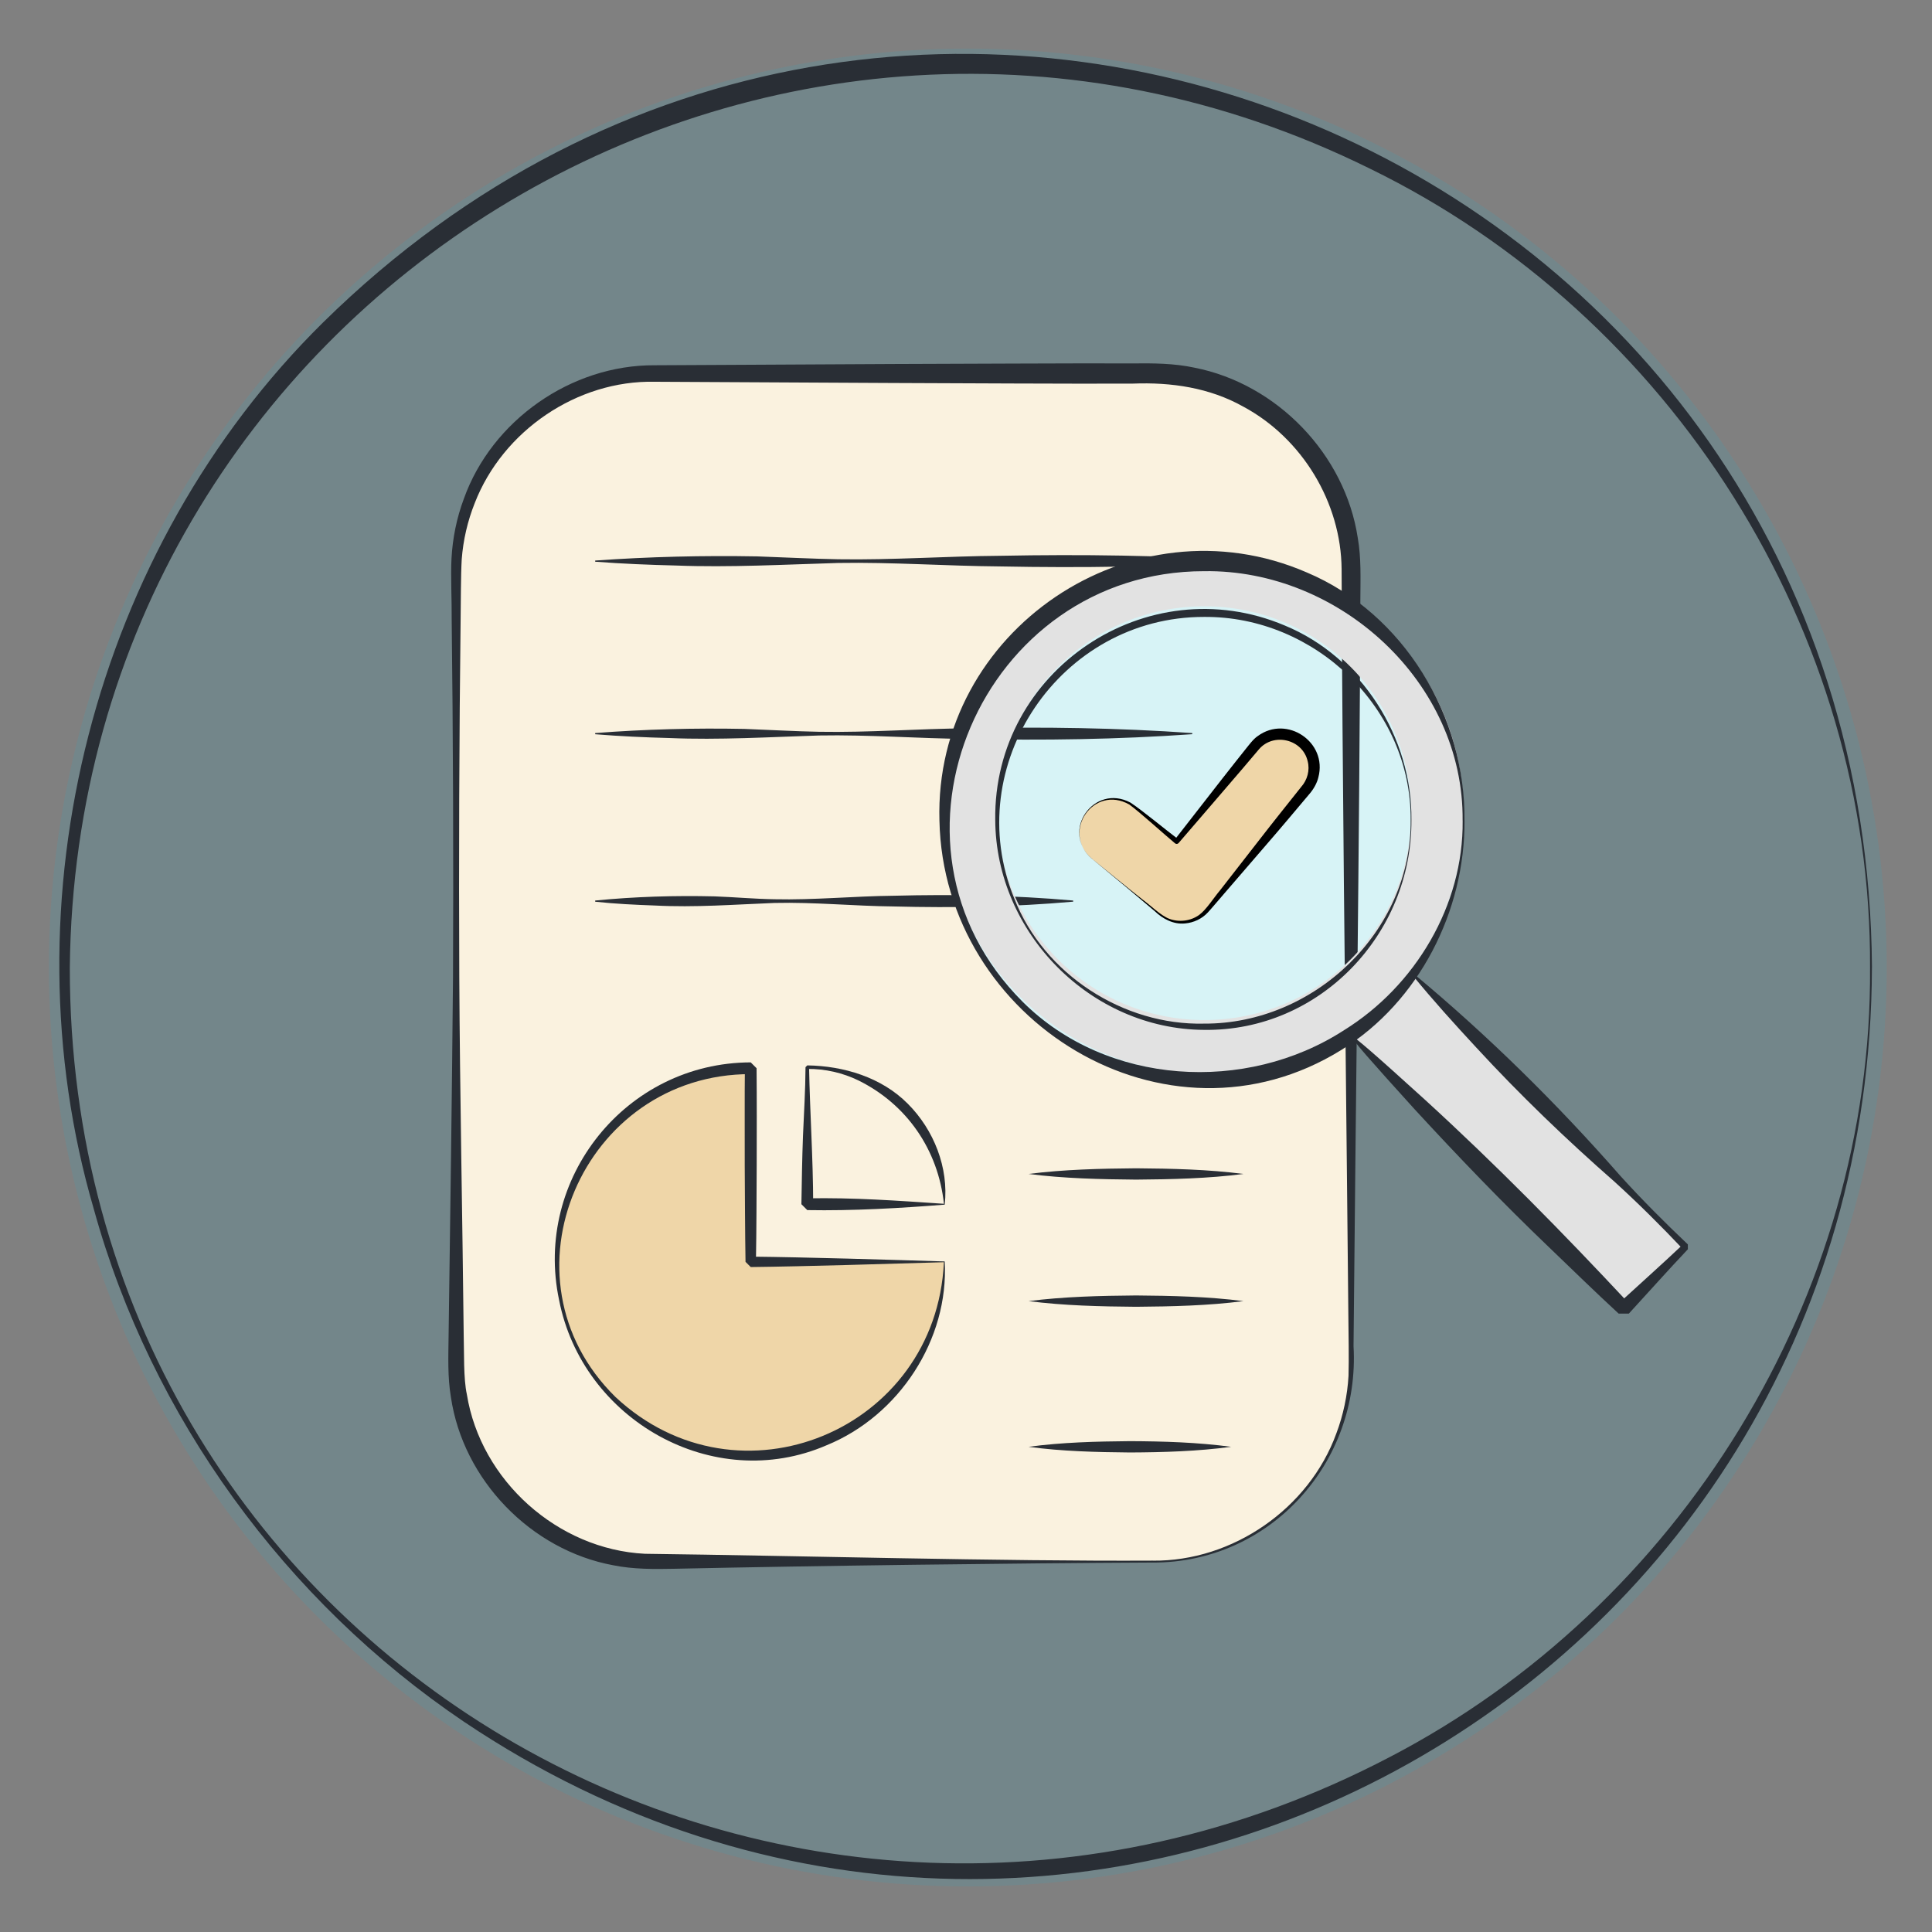<?xml version="1.0" encoding="UTF-8"?>
<svg id="gouttes_sueur" xmlns="http://www.w3.org/2000/svg" version="1.1" viewBox="0 0 512 512">
  <rect x="0" y="0" width="512" height="512" fill="#808080" stroke="none"/>
  <!-- Generator: Adobe Illustrator 29.3.0, SVG Export Plug-In . SVG Version: 2.1.0 Build 38)  -->
  <defs>
    <style>
      .st0 {
        fill: #faf2df;
      }

      .st1 {
        fill: #e2e2e2;
      }

      .st2 {
        fill: #292e35;
      }

      .st3 {
        fill: #23b5d3;
        opacity: .13;
      }

      .st4 {
        fill: #d7f3f6;
      }

      .st5 {
        fill: #efd6a8;
      }
    </style>
  </defs>
  <circle class="st3" cx="256.48" cy="256.4" r="243.52"/>
  <path class="st2" d="M496.08,256.4c-.6,193.14-212.05,308.07-373.14,199.87-47.26-31.9-82.87-80.77-98.06-135.78-23.92-81.83-.07-175.02,60.7-235,154.19-151.78,408.95-45.11,410.51,170.91h0ZM495.58,256.4c.5-89.13-52.69-172.77-132.54-211.71C204.87-33.43,20.31,79.94,18.5,256.41c-.16,181.3,190.4,292.67,349.81,209.22,76.87-39.98,127.9-122.24,127.27-209.22h0Z"/>
  <g>
    <g>
      <rect class="st0" x="120.88" y="98.97" width="237.18" height="314.87" rx="52.6" ry="52.6"/>
      <g>
        <circle class="st4" cx="319.13" cy="217.28" r="54.82"/>
        <circle class="st4" cx="319.09" cy="217.47" r="68.76"/>
        <polyline class="st1" points="374.51 258.28 446.66 330.42 430.32 346.77 358.17 274.62"/>
      </g>
      <path class="st5" d="M250.26,334.4c0,28.33-22.97,51.3-51.3,51.3-28.33,0-51.3-22.97-51.3-51.3,0-28.33,22.97-51.3,51.3-51.3v51.3h51.3Z"/>
    </g>
    <path class="st2" d="M305.46,414.09c-36.63.17-89.56.85-126.73,1.65-5.31.11-10.89.15-16.18-.92-21.82-4.01-39.85-22.63-43.06-44.6-.9-5.33-.67-10.79-.61-16.15.44-30.78.9-64.46,1.17-95.04.15-30.45.02-64.59-.35-95.04.05-4.39-.29-11.53-.05-15.92.28-5.41,1.37-10.79,3.27-15.88,7.41-20.77,28.45-35.52,50.56-35.39,0,0,63.36-.33,63.36-.33,15.77-.03,47.59-.23,63.36-.16,5.31-.06,10.99-.03,16.3,1.12,21.94,4.29,39.96,23,43.32,45.1.94,5.35.71,10.84.69,16.21-.25,65.56-1.22,132.46-1.81,198.01,1.78,30.83-22.05,57.45-53.25,57.35h0ZM305.46,413.59c21.18.23,41.44-13.8,48.67-33.68,1.85-4.89,2.94-10.07,3.24-15.28.14-4.39,0-11.28-.04-15.8,0,0-.32-31.68-.32-31.68-.56-55.05-1.26-111.17-1.47-166.29-.12-17.68-10.47-34.72-26.02-43.08-8.97-5.05-19.11-6.52-29.32-6.12-15.81.08-47.56-.11-63.36-.16,0,0-63.36-.33-63.36-.33-20.53-.43-40.22,12.98-47.66,32.13-1.9,4.76-3.07,9.81-3.46,14.94-.25,4.33-.22,11.32-.29,15.75-.37,30.45-.5,64.59-.35,95.04.15,30.54.85,64.34,1.17,95.04.13,4.24-.09,11.25.83,15.45,3.68,22.85,24.09,41.1,47.2,42.25,40.39.5,94.54,2.02,134.54,1.81h0Z"/>
    <g>
      <path class="st2" d="M157.73,148.55c14.3-1.02,28.62-1.36,42.95-1.1,6.38.22,15.2.66,21.48.76,14.32.23,28.64-.82,42.95-.92,21.49-.42,42.95-.13,64.43,1.26,0,0,0,.3,0,.3-21.47,1.39-42.94,1.68-64.43,1.26-14.32-.11-28.63-1.16-42.95-.92-14.09.41-28.86,1.23-42.95.68-7.16-.17-14.32-.47-21.48-1.01v-.3h0Z"/>
      <path class="st2" d="M157.73,194.27c13.17-1.02,26.36-1.36,39.56-1.1,5.87.22,14,.66,19.78.76,13.19.23,26.37-.82,39.56-.92,19.79-.42,39.56-.13,59.33,1.26,0,0,0,.3,0,.3-19.77,1.39-39.54,1.68-59.33,1.26-13.18-.11-26.37-1.16-39.56-.92-12.98.41-26.58,1.23-39.56.68-6.59-.17-13.19-.47-19.78-1.01,0,0,0-.3,0-.3h0Z"/>
      <path class="st2" d="M157.73,238.65c10.54-1.04,21.1-1.35,31.67-1.1,5.28.19,10.56.68,15.83.76,10.56.24,21.12-.83,31.67-.93,15.85-.41,31.68-.13,47.5,1.27,0,0,0,.3,0,.3-15.83,1.4-31.65,1.68-47.5,1.27-10.55-.1-21.11-1.18-31.67-.93-10.55.41-21.1,1.24-31.67.68-5.28-.19-10.56-.44-15.83-1.01v-.3h0Z"/>
      <path class="st2" d="M272.59,344.81c9.32-1.2,19.07-1.42,28.47-1.5,9.4.07,19.14.29,28.47,1.5-9.32,1.21-19.07,1.43-28.47,1.5-9.4-.07-19.14-.3-28.47-1.5h0Z"/>
      <path class="st2" d="M272.59,311.11c9.32-1.2,19.07-1.42,28.47-1.5,9.4.07,19.14.29,28.47,1.5-9.32,1.21-19.07,1.43-28.47,1.5-9.4-.08-19.14-.3-28.47-1.5h0Z"/>
      <path class="st2" d="M272.59,383.42c8.79-1.2,17.98-1.42,26.84-1.5,8.97.04,17.92.31,26.84,1.5-8.92,1.19-17.87,1.46-26.84,1.5-8.87-.08-18.05-.3-26.84-1.5h0Z"/>
      <path class="st2" d="M250.36,334.29c1.13,20.72-12.12,40.88-31.28,48.71-30.13,13.05-64.76-6.8-70.92-38.5-6.8-32.22,17.74-62.88,50.79-62.96,0,0,1.55,1.55,1.55,1.55.04,4.28.05,8.55.05,12.83.01,6.4-.03,19.25-.08,25.65,0,4.28-.09,8.55-.14,12.83l-1.38-1.38c14.75.15,36.52.82,51.41,1.28h0ZM250.15,334.5c-14.78.43-36.63,1.12-51.2,1.28,0,0-1.38-1.38-1.38-1.38-.13-7.44-.16-18.11-.21-25.65.02-7.49-.05-18.25.04-25.65,0,0,1.55,1.55,1.55,1.55-44.49-.07-67.98,53.99-35.83,85.58,32.64,30.51,84.96,8.81,87.02-35.72h0Z"/>
      <path class="st2" d="M250.15,319.03c-1.51-14.24-9.76-26.32-22.63-32.69-4.18-2.04-8.89-3.11-13.58-3.06,0,0,.47-.47.47-.47.23,12.1,1.07,24.21,1.09,36.32,0,0-1.56-1.56-1.56-1.56,12.28-.22,23.69.6,36.21,1.45h0ZM250.36,319.24c-11.68.93-24.46,1.67-36.42,1.45,0,0-1.56-1.56-1.56-1.56.1-6.05.19-12.11.42-18.16.26-6.05.64-12.11.67-18.16l.47-.47c9.63.14,19.68,3.15,26.63,10.16,6.92,6.92,10.89,16.96,9.79,26.74h0Z"/>
    </g>
    <path class="st1" d="M319.12,146.92c-37.98,0-68.76,30.79-68.76,68.76s30.79,68.76,68.76,68.76,68.76-30.79,68.76-68.76-30.79-68.76-68.76-68.76ZM319.16,270.32c-30.28,0-54.82-24.54-54.82-54.82s24.54-54.82,54.82-54.82c30.28,0,54.82,24.54,54.82,54.82s-24.54,54.82-54.82,54.82Z"/>
    <g>
      <path class="st2" d="M374.04,217.28c.19,30.27-24.3,56.05-54.92,55.65-30.05-.17-55.22-25.65-55.37-55.65-.53-39.63,40.22-66.95,76.71-51.52,20.33,8.37,33.81,29.69,33.58,51.52h0ZM373.84,217.28c.21-29.59-25.41-54.02-54.72-53.79-38.12-.08-64.79,39.29-50.32,74.63,7.86,20.09,28.93,33.67,50.32,33.15,29.13.13,55.06-24.5,54.72-53.99h0Z"/>
      <path class="st2" d="M388.11,217.47c.13,23.95-12.01,48-32.6,60.75-46.38,28.82-105.45-7.62-106.55-60.75-1.45-50.42,51.12-85.84,97.37-65.76,25.71,10.85,42.09,38.23,41.77,65.76h0ZM387.61,217.47c.35-36.64-32.65-66.64-68.51-66.1-58.83-.01-90.18,72.12-48.05,114.15,22.29,22.18,59.16,24.33,85.15,7.48,18.87-11.71,31.65-33.08,31.42-55.53h0Z"/>
      <path class="st2" d="M374.69,258.1c19.66,16.35,37.87,34.29,54.71,53.51,5.72,6.3,11.73,12.32,17.9,18.17v1.29c-5.3,5.6-10.42,11.37-15.64,17.05h-2.7c-6.26-5.77-12.34-11.71-18.47-17.6-12.3-11.76-24.07-24.03-35.6-36.55-22.6-24.94-22.66-25.56,2.63-2.63,18.85,17.21,36.74,35.41,54.15,54.07,0,0-2.7,0-2.7,0,5.68-5.22,11.45-10.34,17.05-15.64,0,0,0,1.29,0,1.29-5.85-6.18-11.87-12.18-18.17-17.9-12.81-11.23-25.07-23.01-36.61-35.54-5.78-6.24-11.5-12.55-16.9-19.17l.35-.35h0Z"/>
    </g>
    <g>
      <g id="g3411">
        <path id="path3413" class="st5" d="M289.32,227.52c-3.8-3.12-4.36-8.73-1.24-12.53,3.12-3.8,8.73-4.36,12.53-1.24l11.24,9.21,20.61-25.16c3.12-3.8,8.73-4.36,12.53-1.24,3.8,3.12,4.36,8.73,1.24,12.53l-26.26,32.05c-3.12,3.8-8.73,4.36-12.53,1.24l-18.13-14.86Z"/>
      </g>
      <g id="g34111" data-name="g3411">
        <path id="path34131" data-name="path3413" d="M289.32,227.52c-8.35-7.21.57-19.98,10.27-14.82,2.97,1.93,9.74,7.54,12.68,9.73,0,0-.95.09-.95.09,3.77-4.8,12.41-15.98,16.08-20.6,0,0,2.71-3.41,2.71-3.41.87-1.07,2.03-2.67,3.2-3.44,7.73-5.69,18.54,1.6,16.07,10.93-.38,1.59-1.28,3.14-2.33,4.36,0,0-5.61,6.66-5.61,6.66-3.74,4.44-7.57,8.81-11.35,13.22l-5.69,6.6c-1,1.14-3.28,3.86-4.3,4.96-1.55,1.69-3.78,2.73-6.05,2.92-3.06.32-5.92-1.21-8.03-3.25,0,0-3.33-2.81-3.33-2.81-4.42-3.77-8.93-7.43-13.39-11.14h0ZM289.32,227.52c4.52,3.64,8.99,7.35,13.56,10.94,1.99,1.44,4.73,4.18,6.98,5.03,2.62.98,5.68.6,7.94-1.03,1.89-1.38,3.95-4.67,5.52-6.51,0,0,5.35-6.87,5.35-6.87,3.58-4.57,7.11-9.18,10.73-13.72,0,0,5.42-6.81,5.42-6.81,1.65-1.86,2.36-4.44,1.72-6.85-1.35-5.82-9.08-7.66-12.94-3.09-.86,1-3.31,3.91-4.21,4.97-3.77,4.44-13.12,15.24-17.04,19.82-.23.29-.66.34-.95.09-2.8-2.31-9.28-8.22-12.12-10.28-9.42-5.36-18.14,7.21-9.99,14.32h0Z"/>
      </g>
    </g>
  </g>
</svg>
